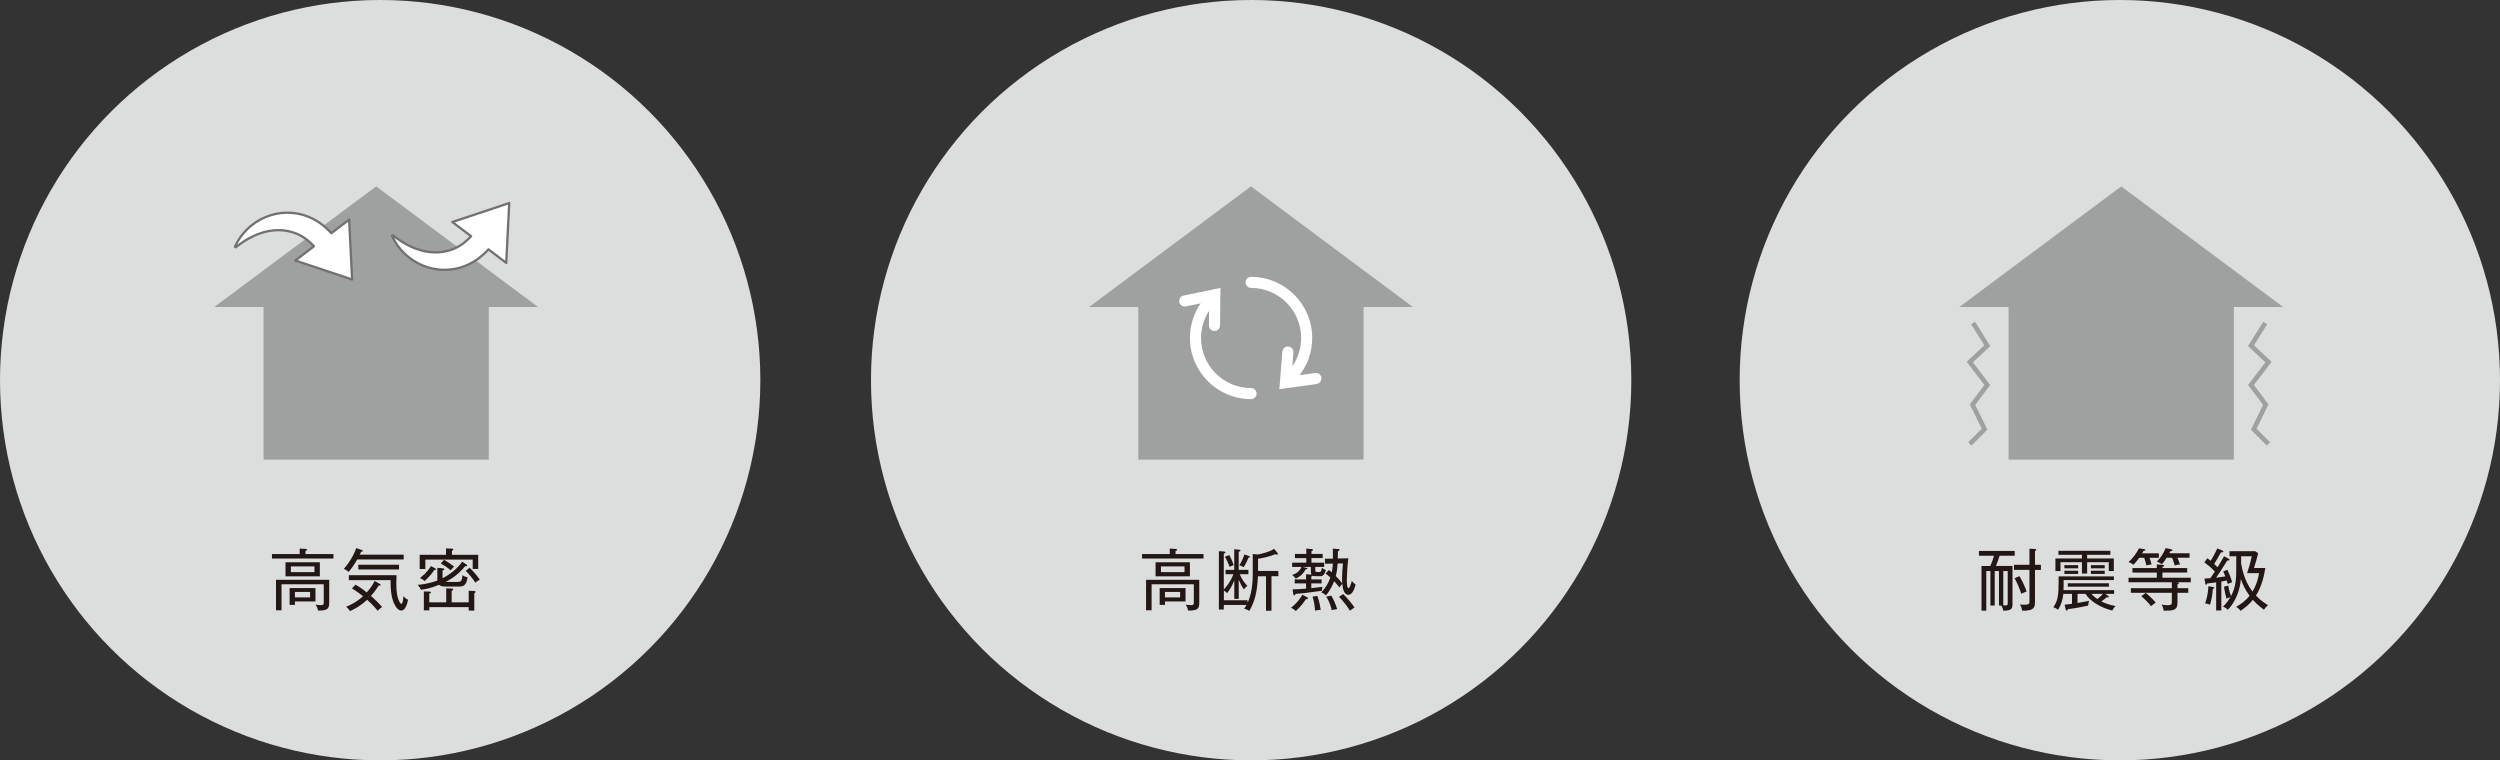 <?xml version="1.0" encoding="UTF-8"?><svg id="_レイヤー_2" xmlns="http://www.w3.org/2000/svg" viewBox="0 0 1076.81 327.5"><rect x="0" y="0" width="1076.81" height="327.5" fill="#333333" stroke="none"/><defs><style>.cls-1,.cls-2{fill:#fff;}.cls-2{stroke:#727171;stroke-linejoin:round;}.cls-3{fill:#221714;}.cls-4{fill:#dcdddd;}.cls-5{fill:#9fa0a0;}.cls-6{fill:none;stroke:#9fa0a0;stroke-miterlimit:10;stroke-width:2px;}</style></defs><g id="_レイヤー_1-2"><circle class="cls-4" cx="163.75" cy="163.75" r="163.75"/><circle class="cls-4" cx="538.9" cy="163.75" r="163.75"/><circle class="cls-4" cx="913.06" cy="163.75" r="163.75"/><path class="cls-3" d="M117.14,240.58v-1.94h11.95v-2.35l2.49.15c.38.03.67.09.67.35,0,.35-.44.44-.67.46v1.39h12.04v1.94h-26.48ZM136.98,263c-.2-1.07-.44-1.68-1.07-2.58.7.12,1.57.23,2.26.23,1.28,0,1.28-.38,1.28-1.6v-7.4h-18.19v11.2h-2.38v-13.11h22.92v9.92c0,2.78-.93,3.28-4.82,3.34ZM122.97,248.24v-6.06h14.79v6.06h-14.79ZM127.03,259.06v1.48h-2.29v-7.25h11.14v5.77h-8.85ZM135.44,243.97h-10.15v2.47h10.15v-2.47ZM133.56,254.97h-6.53v2.35h6.53v-2.35Z"/><path class="cls-3" d="M153.87,240.96c-1.36,2.38-2.35,3.77-3.71,5.37-.29-.26-.78-.73-2.06-1.33,2.38-2.64,4.5-6.27,5.31-8.91l2.41.78c.2.06.46.15.46.41,0,.29-.29.32-.73.35-.17.38-.26.55-.61,1.28h18.94v2.06h-20.02ZM162.69,263.06c-1.68-2-2.7-3.07-4.53-4.73-2.15,1.97-4.5,3.63-7.43,4.9-.41-.73-.9-1.31-1.62-1.89,1.39-.58,4.23-1.77,7.25-4.53-1.28-1.04-2.81-2.18-4.79-3.36l1.57-1.62c.75.41,2.23,1.25,4.84,3.34,1.89-2.18,2.7-3.57,3.36-4.93l2.18,1.22c.23.12.44.23.44.49,0,.35-.44.29-.84.26-.58.9-1.65,2.58-3.34,4.44,2.09,1.89,3.34,3.13,4.82,4.79-.7.44-1.33.99-1.91,1.62ZM172.84,262.97c-2.18,0-3.68-3.92-4.12-6.29-.49-2.58-.49-4.82-.49-6.79h-17.98v-2.15h20.54c-.09,2.32-.09,3.05-.09,3.92,0,6.58,1.83,8.44,2.12,8.44.73,0,.9-2.55.99-3.42.29.46.67.99,1.94,1.68-.26,1.25-.99,4.61-2.9,4.61ZM154.33,245.28v-2.03h17.55v2.03h-17.55Z"/><path class="cls-3" d="M200.9,243.13c.15.09.32.35.32.49,0,.2-.15.29-.41.29-.17,0-.29-.03-.41-.09-3.37,4.18-7.17,6.18-8.38,6.82h4.9c1.54,0,2.06-.12,2.29-2.93.61.52,1.39.78,2.18.93-.46,3.77-2.03,4-3.83,4h-5.71c-1.51,0-2.23-.29-2.76-.75-3.48,1.45-5.77,1.86-7.77,2.15-.44-.96-.7-1.39-1.45-2.12,4.52-.35,7.95-1.65,8.53-1.89-.03-.23-.03-.58-.03-.84v-4.61l1.97.17c.67.06,1.02.12,1.02.46,0,.32-.49.44-.75.52v3.34c4.7-2.38,7.66-5.83,8.44-7.14l1.86,1.19ZM205.98,238.98v6.06h-2.38v-4h-20.39v4.03h-2.44v-6.09h11.34v-2.76l2.58.09c.26,0,.55.12.55.41,0,.26-.35.44-.58.52v1.74h11.31ZM187.42,244.76c.2.12.38.26.38.44,0,.29-.52.29-.73.29-.84,1.28-2.35,3.19-4.26,4.82-.46-.58-.81-.84-1.94-1.36.87-.64,2.99-2.26,4.76-5.13l1.8.96ZM192.2,259.43v-6.03l2.26.09c.35,0,.75.06.75.44,0,.32-.38.44-.67.49v5.02h7.34v-4.99l2.09.09c.55.03.87.03.87.44,0,.17-.17.35-.55.55v7.48h-2.41v-1.51h-16.97v1.39h-2.35v-8.15l2.26.06c.26,0,.81.06.81.38,0,.23-.29.38-.73.49v3.77h7.28ZM191.27,241.13c1.42.75,3.42,2.18,4.32,2.9-.75.75-1.1,1.16-1.42,1.65-1.48-1.25-2.67-2.06-4.32-2.99l1.42-1.57ZM202.3,244.53c.61.61,2.58,2.58,4.38,5.13-.87.46-1.13.67-1.91,1.31-1.19-1.83-2.78-3.74-4.18-5.11l1.71-1.33Z"/><path class="cls-3" d="M491.9,240.58v-1.94h11.95v-2.35l2.49.15c.38.03.67.09.67.35,0,.35-.44.44-.67.46v1.39h12.04v1.94h-26.48ZM511.74,263c-.2-1.07-.44-1.68-1.07-2.58.7.12,1.57.23,2.26.23,1.28,0,1.28-.38,1.28-1.6v-7.4h-18.19v11.2h-2.38v-13.11h22.92v9.92c0,2.78-.93,3.28-4.82,3.34ZM497.73,248.24v-6.06h14.79v6.06h-14.79ZM501.79,259.06v1.48h-2.29v-7.25h11.14v5.77h-8.85ZM510.2,243.97h-10.15v2.47h10.15v-2.47ZM508.31,254.97h-6.53v2.35h6.53v-2.35Z"/><path class="cls-3" d="M547.65,248.21v14.85h-2.35v-14.85h-3.48c-.29,6.85-1.42,10.99-3.71,14.94-.41-.29-.9-.64-2.2-.93.49-.78.7-1.13.99-1.65h-9.78v1.97h-2.12v-25.15l2.12.15c.23.03.73.06.73.41,0,.23-.15.29-.73.46v15.49c.96-.93,2.9-3.31,4.15-6.58h-3.39v-1.86h3.74v-8.88l2.03.17c.32.03.67.15.67.41,0,.2-.38.35-.78.49v7.8h4.18v1.86h-3.77c.99,2.41,2.49,4.21,3.34,5.08-.49.29-1.1.81-1.51,1.51-.96-1.31-1.86-3.25-2.23-4.21v8.27h-1.91v-7.98c-.9,2.2-1.68,3.68-3.1,5.51-.29-.32-.55-.61-1.39-1.13v4.18h10.21v1.13c.99-2.12,2.23-5.95,2.23-12.3v-8.76l2,.23c.52,0,2.96-.64,3.68-.87,2-.61,3.05-1.28,3.54-1.57l1.39,1.71c.15.17.23.35.23.49,0,.2-.15.32-.38.32-.26,0-.41-.09-.64-.23-3.19,1.25-5.74,1.71-7.54,1.97v5.25h8.76v2.29h-2.96ZM529.58,244.18c-.44-1.45-1.33-3.31-2-4.38l1.91-.73c1.19,2.2,1.68,3.74,1.89,4.35-1.22.46-1.33.52-1.8.75ZM537.73,240.17c-.49,1.42-1.33,3.02-2.03,4.15-.55-.38-.96-.55-1.89-.84.99-1.6,1.71-3.22,2.2-4.67l1.89.64c.38.12.49.23.49.41,0,.32-.46.32-.67.32Z"/><path class="cls-3" d="M563.03,257.26c.09.06.32.23.32.44,0,.44-.52.38-.84.35-1.77,2.78-3.65,4.47-4.38,5.11-.87-.75-1.25-1.02-2.06-1.39,2.55-1.94,4.03-4.12,4.93-5.6l2.03,1.1ZM569.7,238.58v1.8h-4.82v1.97h5.48v1.83h-3.83v1.33c0,.55,0,.87.7.87h1.07c.58,0,.87-.38,1.1-1.86.32.29.9.75,1.71,1.04-.61,1.89-1.25,2.61-2.32,2.61h-2.06c-.81,0-.99-.06-1.31-.2-.09.17-.2.26-.61.32v1.28h4.44v1.71h-4.44v2.06c1.6-.15,3.22-.38,4.82-.58-.03.2-.23,1.04-.26,1.22-.03.2-.03.35-.03.49-7.25.99-8.04,1.1-11.28,1.33-.15.32-.29.64-.55.64-.41,0-.44-.35-.46-.52l-.29-2.06c1.54-.03,4.41-.17,5.8-.32v-2.26h-4.9v-1.71h4.9v-2.23l1.97.12c.15,0,.23.03.38.03-.29-.49-.29-1.28-.29-1.36v-1.94h-3.6l1.6.35c.49.12.52.23.52.32,0,.32-.32.35-.81.38-1.28,2.64-3.45,3.63-4.26,3.97-.41-.64-.78-1.02-1.48-1.54,2.18-.84,3.25-1.74,3.97-3.48h-4v-1.83h6.09v-1.97h-4.9v-1.8h4.9v-2.29l2.35.2c.29.03.52.09.52.35s-.12.29-.64.55v1.19h4.82ZM567.41,256.65c.96,2.55,1.33,5.16,1.45,6.03-1.04.03-1.48.09-2.44.38-.06-1.91-.49-4.29-1.07-6.06l2.06-.35ZM580.75,240.49c-.44,3.31-.64,7.95-.64,9.11,0,.73,0,3.74.73,3.74.52,0,1.16-2,1.39-3.16.58.73.96,1.1,1.65,1.57-.29,1.16-1.13,4.44-3.1,4.44-2.15,0-2.49-3.36-2.61-4.67-.46.38-.55.49-1.28,1.51-.46-.64-1.04-1.42-2.26-2.7-.29.78-1.51,3.86-3.51,6.09-.58-.55-1.33-1.02-2-1.28,1.77-1.83,3.1-4,3.89-6.41-1.1-.99-1.65-1.39-2.06-1.68l1.39-1.54c.35.26.58.44,1.28,1.02.17-.9.38-1.91.46-3.77l-3.34.06-.09-2.15,3.48-.06c0-.78,0-2.87-.06-4.29l2.29.17c.64.06.64.2.64.35,0,.26-.2.41-.73.58,0,.46-.03,2.64-.06,3.13l4.52-.06ZM573.44,256.56c1.1,1.89,1.83,3.63,2.52,5.8-1.04.09-2.03.38-2.35.46-.32-1.48-.87-3.34-2.35-5.86l2.18-.41ZM576.14,242.7c-.17,2.87-.46,4.18-.81,5.4,1.62,1.6,2.15,2.32,2.81,3.25-.03-.32-.09-1.07-.09-2.29,0-1.8.12-3.05.38-6.38l-2.29.03ZM578.55,255.87c1.8,1.77,3.6,3.94,4.87,5.77-.81.49-1.71,1.22-1.94,1.42-1.16-1.8-2.93-4.21-4.73-6l1.8-1.19Z"/><path class="cls-3" d="M861.29,239.36c-.35,1.16-1.04,3.1-1.6,4.41h7.14v16.21c0,1.8-.03,3.13-4,3.05-.09-.7-.2-1.16-.87-2.2h-.96v-14.85h-1.83v14.85h-1.86v-14.85h-1.77v17.06h-2.06v-19.26h3.8c.73-1.68,1.1-2.67,1.57-4.41h-6.47v-2.06h15.4v2.06h-6.5ZM864.77,245.98h-1.91v14.76c1.89.09,1.91-.06,1.91-.93v-13.84ZM876.52,245.48v13.6c0,1.86-.15,3.07-2.12,3.65-.73.2-2.03.38-3.45.29-.09-.99-.35-1.68-.87-2.67.32.03.87.12,1.86.12,2,0,2.2-.35,2.2-1.6v-13.4h-6.67v-2.2h6.67v-6.93l2.26.12c.26,0,.67.06.67.35,0,.23-.12.29-.55.52v5.95h2.55v2.2h-2.55ZM870.6,255.78c-.58-1.97-1.8-4.84-2.87-6.73l2.09-.9c1.19,1.89,2.52,4.87,3.1,6.64-1.16.35-1.94.78-2.32.99Z"/><path class="cls-3" d="M909.8,262.97c-4.76-1.13-9.43-3.86-11.54-7.19h-3.42v3.94c1.57-.26,1.91-.32,4.99-.93-.23.64-.41,1.51-.41,2.06-2.47.52-5.25,1.1-8.76,1.54-.03.15-.15.61-.49.61-.26,0-.38-.32-.44-.58l-.46-1.97c.17-.03,2.12-.26,3.19-.38v-4.29h-3.74c-.29,2.58-.78,4.44-2.26,6.85-.64-.49-1.28-.84-2.06-1.04,1.94-2.78,2.29-5.08,2.29-10.79v-2.52h23.81v1.57h-21.64v1.71c0,.26-.03,2.18-.06,2.64h21.81v1.6h-3.8l1.19.81c.12.09.32.26.32.44,0,.23-.29.26-.44.26-.17,0-.35-.03-.52-.03-.61.61-.96.84-2.26,1.77,1.45.75,3.63,1.54,6.18,2-.73.61-.9.9-1.48,1.94ZM908.29,245.98v-3.83h-9.31v4.87h-2.23v-4.87h-9.25v3.83h-2.18v-5.45h11.43v-1.57h-10.12v-1.71h22.36v1.71h-10.01v1.57h11.49v5.45h-2.18ZM889.18,244.79v-1.36h5.92v1.36h-5.92ZM889.18,247.22v-1.39h5.92v1.39h-5.92ZM890.65,252.68v-1.45h17.72v1.45h-17.72ZM900.6,244.79v-1.36h5.95v1.36h-5.95ZM900.6,247.22v-1.39h5.95v1.39h-5.95ZM900.81,255.78c.9,1.07,2.03,1.89,2.58,2.23.26-.2,1.48-1.13,2.38-2.23h-4.96Z"/><path class="cls-3" d="M925.87,240.26c.44,1.19.7,2.2.87,2.87-.81.03-1.54.2-2.26.41-.26-1.25-.52-2.18-.93-3.28h-2.12c-.99,1.39-1.86,2.32-2.52,3.02-.64-.55-1.33-.93-2.12-1.16,1.91-1.68,3.57-4,4.53-5.95l2.18.35c.23.03.61.09.61.35,0,.32-.46.35-.81.35-.32.61-.44.81-.61,1.1h7.19v1.94h-4ZM937.35,250.79l.49.06c.44.06.67.06.67.35,0,.2-.26.38-.61.49v1.65h4.64v2h-4.64v4.26c0,3.39-1.91,3.42-5.95,3.45-.17-1.22-.46-1.89-.9-2.64,1.13.23,2.23.26,2.58.26,1.83,0,1.83-.55,1.83-1.39v-3.94h-17.64v-2h17.64v-2.55h-18.65v-1.94h12.18v-2.23h-10.5v-1.94h10.5v-1.57l2.44.17c.17,0,.73.06.73.41,0,.26-.41.38-.75.49v.49h10.67v1.94h-10.67v2.23h12.21v1.94h-6.27ZM926.53,261.09c-1.45-1.86-3.34-3.54-4.21-4.32l1.89-1.39c1.28.96,3.74,3.39,4.29,4.15-.46.29-1.54,1.19-1.97,1.57ZM937.85,240.23c.29.55.38.81,1.16,2.9-.93.06-1.42.15-2.29.44-.44-1.57-.7-2.23-1.16-3.34h-2.32c-.93,1.45-1.57,2.23-2.03,2.78-.7-.49-1.28-.75-2.2-1.13,1.77-1.77,3.05-3.83,3.77-5.8l2.35.49c.17.03.58.15.58.44,0,.32-.46.38-.9.41-.29.61-.32.67-.44.87h8.73v1.94h-5.25Z"/><path class="cls-3" d="M959.54,251.52c-.09-.29-.15-.52-.44-1.48-.35.06-.93.2-2.32.46v12.44h-2.23v-12.1c-1.8.26-2.96.38-3.86.46-.06.2-.15.55-.46.55-.29,0-.35-.32-.38-.55l-.32-2.09c.58-.03.9-.06,2.55-.17.64-.9,1.33-1.97,1.91-2.87-1.65-1.77-3.19-2.96-4.53-3.94l1.31-1.8c.38.29.52.41,1.42,1.13.73-1.13,1.91-3.25,2.84-5.34l2.23.93c.12.06.38.2.38.41,0,.44-.78.38-1.02.35-1.8,3.19-2.09,3.71-2.93,4.99.7.64,1.16,1.1,1.48,1.42,1.51-2.38,2.29-3.86,2.76-4.73l2.09,1.13c.17.09.26.17.26.38s-.23.35-.49.35c-.12,0-.26,0-.46-.03-3.07,4.9-3.42,5.45-4.81,7.4.64-.09,1.86-.2,3.97-.55-.35-.96-.61-1.51-.9-2.15l1.8-.73c.7,1.51,1.57,3.63,2.06,5.4-.52.15-.67.2-1.91.73ZM953.13,253.6c-.2,3.13-.78,5.34-1.22,6.85-.87-.29-1.28-.44-2.09-.55.87-2.61,1.28-4.9,1.39-7.4l1.94.32c.38.06.61.15.61.38,0,.26-.23.38-.64.41ZM975.12,262.63c-1.04-.78-2.81-2.12-4.76-4.26-1.48,1.89-3.34,3.42-5.34,4.73-.38-.61-1.07-1.28-1.89-1.71,1.83-1.02,3.89-2.38,5.8-4.79-1.65-2.23-2.84-4.58-3.74-7.19-.61,7.45-4.12,11.69-5.63,13.26-.52-.58-1.02-.99-2.06-1.36.84-.84,1.97-2.03,3.16-4.09-.58.15-.93.26-1.68.64-.29-1.13-.81-3.25-1.04-5.19l1.83-.44c.15.9.41,2.55,1.16,4.53.78-1.48,2.2-4.29,2.26-9.75.03-1.19.03-6.35.03-7.4h-2.93v-2.18h11.11l1.25.87c-.38,1.57-1.19,4.47-1.8,6.35h4.87c-.41,2.58-1.33,7.66-4.03,11.89,2.32,2.44,4.44,3.65,5.22,4.12-.7.52-1.16,1.02-1.8,1.97ZM967.86,246.87c.49-1.45,1.22-3.54,2.03-7.28h-4.58v3.13c1.16,7.11,3.89,10.7,4.9,12.07,1.8-2.99,2.44-5.6,2.81-7.92h-5.16Z"/><polygon class="cls-5" points="231.74 132.22 162.03 80.28 92.32 132.22 113.52 132.22 113.52 197.95 210.54 197.95 210.54 132.22 231.74 132.22"/><polygon class="cls-5" points="608.53 132.22 538.82 80.28 469.11 132.22 490.31 132.22 490.31 197.95 587.33 197.95 587.33 132.22 608.53 132.22"/><polygon class="cls-5" points="983.37 132.22 913.66 80.28 843.95 132.22 865.15 132.22 865.15 197.95 962.17 197.95 962.17 132.22 983.37 132.22"/><path class="cls-2" d="M150.38,94.59l1.29,25.8-24.5-8.18,8.06-6.12c-.94-1.04-1.95-1.98-3.02-2.82-.33-.27-.69-.5-1.03-.75-.36-.22-.7-.47-1.07-.68-.72-.44-1.49-.77-2.25-1.14-1.56-.66-3.22-1.09-4.95-1.36-.43-.04-.87-.1-1.31-.15-.44-.01-.88-.02-1.33-.04-.45-.04-.9.02-1.35.03l-.68.02c-.23.01-.45.05-.68.08-1.83.16-3.67.62-5.49,1.23-1.84.59-3.62,1.47-5.39,2.47l-1.32.79c-.43.28-.85.58-1.28.87l-.66.44-.62.48c-.42.32-.85.64-1.29.96l-.31-.24c.23-.49.47-.98.72-1.47l.39-.73.44-.7c.3-.46.6-.93.92-1.4l1.04-1.32c.34-.46.74-.85,1.13-1.26l.59-.61c.2-.21.4-.41.62-.59l1.31-1.12c.44-.37.92-.69,1.4-1.03l.72-.5.76-.44c.51-.29,1.01-.62,1.54-.86l1.62-.74c.55-.24,1.12-.42,1.68-.63.29-.09.57-.2.86-.28l.88-.22c.59-.14,1.18-.32,1.78-.39.6-.1,1.21-.18,1.82-.27.61-.04,1.23-.08,1.85-.1,2.48-.04,5,.28,7.43.99,2.41.77,4.76,1.82,6.82,3.27,1.93,1.31,3.66,2.86,5.19,4.55l7.68-5.83Z"/><path class="cls-2" d="M218.05,113.25l1.29-25.8-24.5,8.18,8.06,6.12c-.94,1.04-1.95,1.98-3.02,2.82-.33.27-.69.5-1.03.75-.36.22-.7.47-1.07.68-.72.44-1.49.77-2.25,1.14-1.56.66-3.22,1.09-4.95,1.36-.43.04-.87.1-1.31.15-.44.01-.88.02-1.33.04-.45.04-.9-.02-1.35-.03l-.68-.02c-.23-.01-.45-.05-.68-.08-1.83-.16-3.67-.62-5.49-1.23-1.84-.59-3.62-1.47-5.39-2.47l-1.32-.79c-.43-.28-.85-.58-1.28-.87l-.66-.44-.62-.48c-.42-.32-.85-.64-1.29-.96l-.31.24c.23.49.47.98.72,1.47l.39.73.44.7c.3.46.6.93.92,1.4l1.04,1.32c.34.46.74.85,1.13,1.26l.59.61c.2.21.4.41.62.59l1.31,1.12c.44.37.92.69,1.4,1.03l.72.5.76.44c.51.29,1.01.62,1.54.86l1.62.74c.55.24,1.12.42,1.68.63.29.09.57.2.86.28l.88.22c.59.14,1.18.32,1.78.39.6.1,1.21.18,1.82.27.61.04,1.23.08,1.85.1,2.48.04,5-.28,7.43-.99,2.41-.77,4.76-1.82,6.82-3.27,1.93-1.31,3.66-2.86,5.19-4.55l7.68,5.83Z"/><path class="cls-1" d="M569.16,162.69c-.18-1.3-1.38-2.22-2.69-2.03l-6.7.93c3.52-4.57,5.43-10.14,5.43-16.01,0-14.52-11.81-26.33-26.33-26.33-1.32,0-2.38,1.07-2.38,2.38s1.07,2.38,2.38,2.38c11.89,0,21.56,9.67,21.56,21.56,0,4.43-1.33,8.65-3.8,12.22l.47-5.96c.1-1.31-.87-2.46-2.19-2.56-1.31-.11-2.46.87-2.57,2.19l-1.28,16.16,16.05-2.23c1.3-.18,2.21-1.39,2.03-2.69Z"/><path class="cls-1" d="M538.87,167.15c-11.89,0-21.56-9.67-21.56-21.56,0-4.24,1.22-8.29,3.49-11.76l-.08,6.33c-.02,1.32,1.04,2.4,2.35,2.41h.03c1.3,0,2.37-1.05,2.38-2.35l.2-16.21-15.87,3.3c-1.29.27-2.12,1.53-1.85,2.82.27,1.29,1.53,2.12,2.82,1.85l6.39-1.33c-3.01,4.36-4.64,9.52-4.64,14.93,0,14.52,11.81,26.33,26.33,26.33,1.32,0,2.38-1.07,2.38-2.38s-1.07-2.38-2.38-2.38Z"/><polyline class="cls-6" points="849.86 139.12 855.97 148.89 848.45 155.95 855.97 165.82 849.62 174.29 854.8 184.87 848.45 191.21"/><polyline class="cls-6" points="975.68 139.12 969.57 148.89 977.09 155.95 969.57 165.82 975.92 174.29 970.75 184.87 977.09 191.21"/></g></svg>